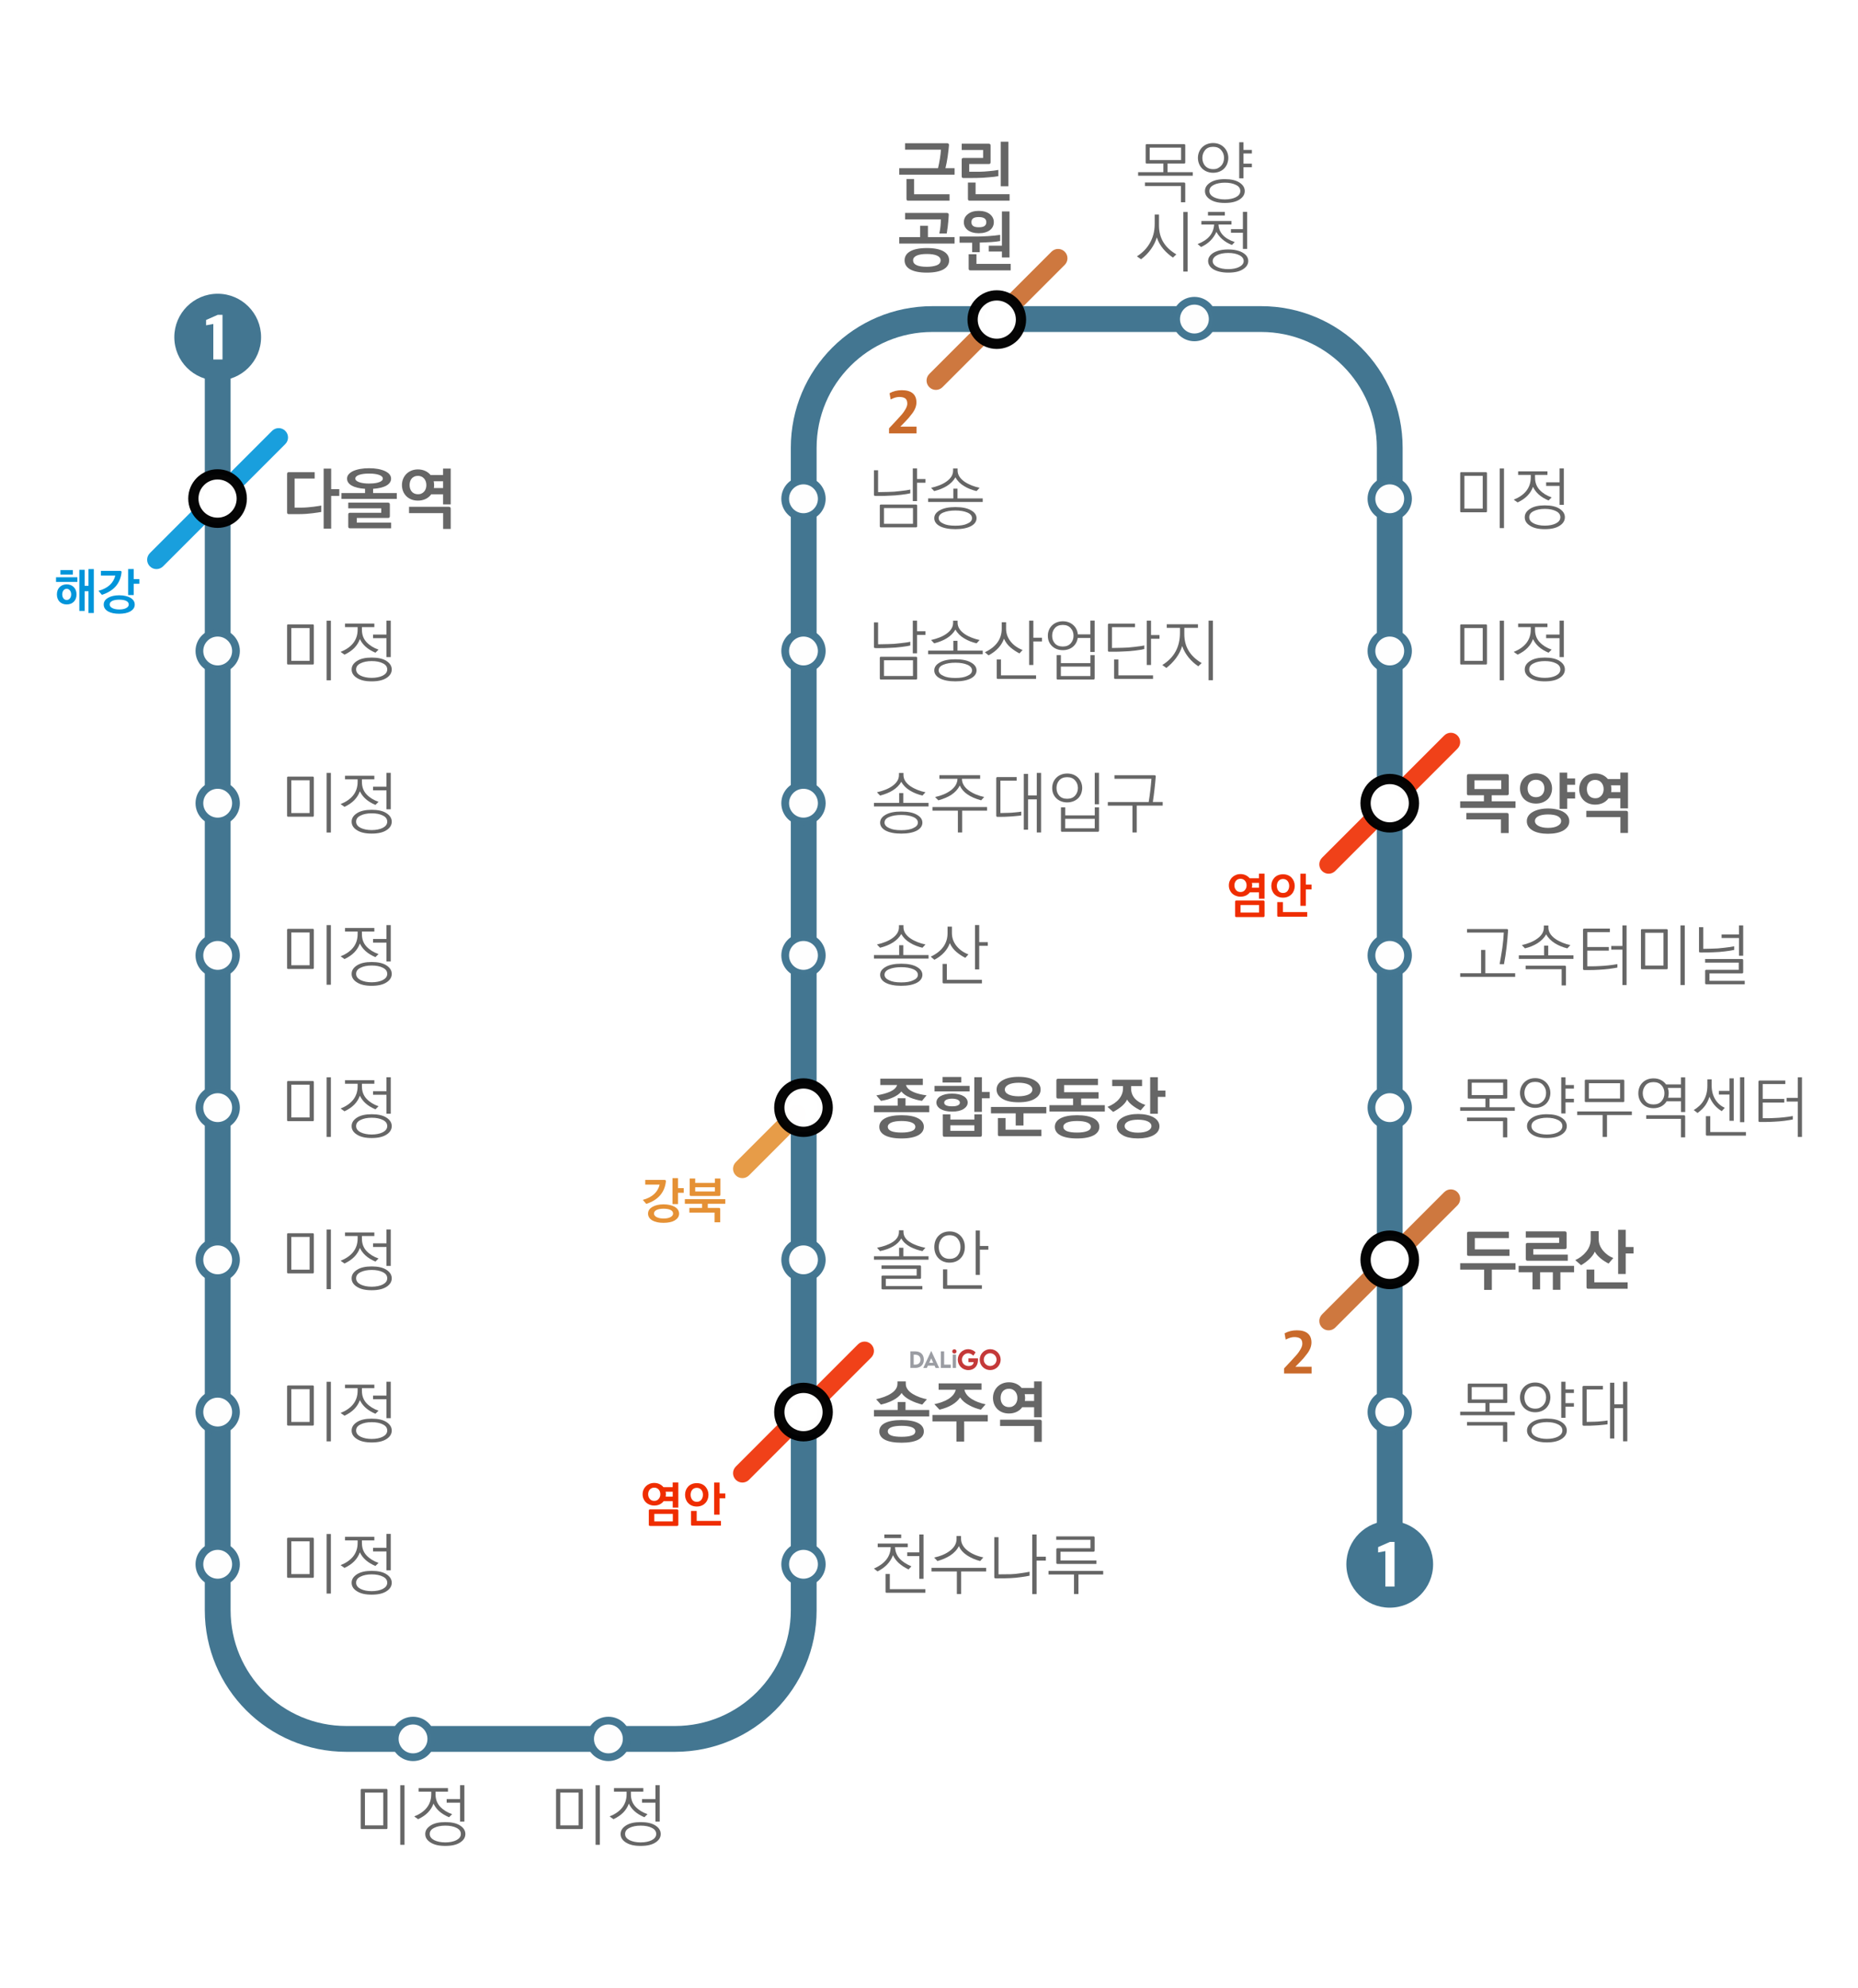 <?xml version="1.0" encoding="UTF-8"?>
<svg id="_레이어_2" data-name="레이어 2" xmlns="http://www.w3.org/2000/svg" viewBox="0 0 720 770.17">
  <defs>
    <style>
      .cls-1 {
        stroke-width: 3px;
      }

      .cls-1, .cls-2, .cls-3 {
        fill: #fff;
      }

      .cls-1, .cls-4 {
        stroke: #437691;
        stroke-miterlimit: 10;
      }

      .cls-1, .cls-3 {
        isolation: isolate;
        opacity: .99;
      }

      .cls-5 {
        fill: #437691;
      }

      .cls-6, .cls-7 {
        fill: #c96a2b;
      }

      .cls-7, .cls-8, .cls-9, .cls-10 {
        opacity: .9;
      }

      .cls-11 {
        fill: #c43939;
      }

      .cls-8, .cls-12 {
        fill: #ef2d00;
      }

      .cls-9, .cls-13 {
        fill: #0095da;
      }

      .cls-4 {
        fill: none;
        stroke-width: 10px;
      }

      .cls-14 {
        fill: #666;
      }

      .cls-3 {
        stroke: rgba(0, 0, 0, .99);
        stroke-linecap: round;
        stroke-linejoin: round;
        stroke-width: 3.97px;
      }

      .cls-15 {
        fill: #9b9da3;
      }

      .cls-10, .cls-16 {
        fill: #e59135;
      }
    </style>
  </defs>
  <g id="_레이어_1-2" data-name="레이어 1">
    <g>
      <rect class="cls-2" width="720" height="770.17"/>
      <g>
        <path class="cls-14" d="M360.11,548.71h-21.45v-2.5h9.2v-3.09h3.04v3.09h9.2v2.5ZM357.38,544.11c-1.56-.39-3.2-.96-4.65-1.72s-2.68-1.66-3.33-2.78c-.73,1.12-1.87,2.05-3.33,2.81-1.38.73-3.04,1.3-4.71,1.69l-1.85-2.08c2.29-.52,4.37-1.25,5.85-2.26,1.48-.96,2.42-2.18,2.42-3.74v-.88h3.22v.88c-.03,1.66,1.14,3.02,2.73,3.98,1.66,1.01,3.67,1.69,5.46,2.03l-1.82,2.08ZM349.37,558.88c-5.8,0-8.63-1.66-8.63-4.39s2.89-4.39,8.63-4.39,8.63,1.69,8.63,4.39-2.89,4.39-8.63,4.39ZM354.7,554.46c0-1.46-2.08-2.13-5.33-2.13s-5.33.68-5.33,2.13c0,1.56,1.98,2.13,5.33,2.13,1.69,0,2.99-.16,3.87-.49.96-.31,1.46-.86,1.46-1.64Z"/>
        <path class="cls-14" d="M382.78,550.61h-9.15v7.83h-2.99v-7.83h-9.31v-2.47h21.45v2.47ZM380.11,546.08c-1.46-.34-3.04-.88-4.5-1.69-1.46-.75-2.73-1.79-3.56-3.04-1.46,2.18-4.11,3.8-7.98,4.73l-2-2.13c2.08-.44,3.98-1.09,5.43-2,1.48-.94,2.52-2.11,2.86-3.59h-6.63v-2.47h16.62v2.47h-6.63c.31,1.46,1.35,2.65,2.83,3.59,1.46.94,3.38,1.64,5.38,2.05l-1.82,2.08Z"/>
        <path class="cls-14" d="M403.69,549.02h-2.96v-3.9h-4.6c-1.12,1.56-2.94,2.44-5.15,2.44-1.87,0-3.35-.62-4.47-1.69-1.07-1.07-1.72-2.57-1.72-4.34s.65-3.2,1.72-4.32c1.12-1.07,2.6-1.74,4.47-1.74,2.08,0,3.8.83,4.91,2.18h4.84v-2.5h2.96v13.86ZM403.69,558.54h-2.94v-6.14h-13.21v-2.44h15.42c.49,0,.73.23.73.73v7.85ZM394.25,541.53c0-2-1.27-3.56-3.25-3.56-2.08,0-3.25,1.48-3.25,3.56s1.2,3.56,3.25,3.56c.55,0,.99-.08,1.33-.26,1.22-.55,1.92-1.74,1.92-3.3ZM400.72,542.7v-2.63h-3.64c.1.49.16.99.16,1.46,0,.42-.03.83-.1,1.17h3.59Z"/>
      </g>
      <g>
        <path class="cls-14" d="M360.11,430.82h-21.45v-2.5h9.2v-2.89h3.04v2.89h9.2v2.5ZM357.3,426.45c-1.56-.23-3.12-.65-4.58-1.25-1.46-.6-2.68-1.38-3.41-2.39-.83,1.01-1.98,1.77-3.43,2.39-1.38.6-2.94,1.04-4.5,1.25l-1.79-2.11c2.08-.34,3.9-.81,5.36-1.46,1.38-.65,2.37-1.48,2.68-2.55h-6.5v-2.47h16.48v2.47h-6.53c.34,1.22,1.46,2.08,2.94,2.73,1.46.62,3.28,1.04,5.04,1.25l-1.77,2.13ZM349.37,441.01c-5.8,0-8.63-1.77-8.63-4.5s2.89-4.5,8.63-4.5,8.63,1.79,8.63,4.5-2.89,4.5-8.63,4.5ZM354.7,436.49c0-1.46-2.08-2.24-5.33-2.24s-5.33.78-5.33,2.24c0,1.56,1.98,2.24,5.33,2.24,1.61,0,2.91-.18,3.87-.55.96-.34,1.46-.91,1.46-1.69Z"/>
        <path class="cls-14" d="M375.74,422.79h-13.6v-2.13h13.6v2.13ZM373.4,429.6c-1.07.68-2.57,1.01-4.47,1.01-3.87,0-6.06-1.56-6.06-3.51s2.11-3.46,6.06-3.46,6.06,1.56,6.06,3.46c0,.96-.52,1.79-1.59,2.5ZM372.51,419.35h-7.25v-2.16h7.25v2.16ZM380.5,439.63c0,.55-.21.73-.73.73h-13.7c-.55,0-.73-.18-.73-.73v-7.96h2.94v2.03h9.31v-2.03h2.91v7.96ZM371.97,427.13c0-.94-1.25-1.53-3.04-1.53s-3.04.6-3.04,1.53c0,1.01,1.17,1.43,3.04,1.43.99,0,1.72-.1,2.18-.34.57-.23.86-.6.86-1.09ZM377.58,438.07v-2.16h-9.31v2.16h9.31ZM380.5,430.72h-2.94v-13.42h2.94v5.69h3.02v2.47h-3.02v5.25Z"/>
        <path class="cls-14" d="M405.46,431.29h-8.84v4.71h-3.02v-4.71h-9.59v-2.47h21.45v2.47ZM400.96,425.65c-1.48.91-3.56,1.35-6.24,1.35s-4.78-.44-6.27-1.35c-1.51-.91-2.26-2.11-2.26-3.59s.75-2.63,2.26-3.54c1.53-.91,3.64-1.38,6.27-1.38s4.71.47,6.24,1.38,2.29,2.08,2.29,3.54-.75,2.68-2.29,3.59ZM403.56,440.13h-16.17c-.55,0-.7-.18-.7-.73v-6.29h2.96v4.52h13.91v2.5ZM400.05,422.08c0-1.66-2.18-2.65-5.33-2.65s-5.33.99-5.33,2.65,2.18,2.6,5.33,2.6c1.56,0,2.89-.26,3.82-.68.96-.44,1.51-1.09,1.51-1.92Z"/>
        <path class="cls-14" d="M428.13,430.59h-21.45v-2.47h9.15v-2.57h-5.77c-.55,0-.7-.18-.7-.73v-6.21c0-.52.18-.73.73-.73h15.39v2.47h-13.13v2.76h13.36v2.44h-6.76v2.57h9.18v2.47ZM417.39,441.01c-5.8,0-8.63-1.77-8.63-4.5s2.89-4.5,8.63-4.5,8.63,1.79,8.63,4.5-2.89,4.5-8.63,4.5ZM422.72,436.49c0-1.46-2.08-2.24-5.33-2.24s-5.33.78-5.33,2.24c0,1.56,1.98,2.24,5.33,2.24,1.61,0,2.91-.18,3.87-.55.96-.34,1.46-.91,1.46-1.69Z"/>
        <path class="cls-14" d="M442.01,430.14c-.96-.42-2.08-1.09-3.04-1.82-.96-.73-1.79-1.56-2.21-2.37-.83,1.87-3.02,3.54-5.41,4.78l-2.18-1.95c3.77-1.48,6.01-4.06,6.01-7.2v-.86h-4.19v-2.44h11.57v2.44h-4.24v.91c0,2.94,1.85,5.17,5.51,6.4l-1.82,2.11ZM435.1,439.76c-1.48-.81-2.34-1.92-2.34-3.48s.91-2.68,2.39-3.48c1.48-.83,3.56-1.27,5.85-1.27s4.45.44,5.93,1.25c1.48.83,2.37,2.03,2.37,3.51,0,1.56-.88,2.7-2.37,3.51-1.48.81-3.56,1.2-5.95,1.2-1.2,0-2.29-.1-3.3-.31-.49-.08-.94-.18-1.38-.36-.39-.13-.81-.31-1.2-.55ZM437.28,438.07c.96.47,2.18.7,3.69.7,3.12,0,5.23-.99,5.23-2.55s-2.11-2.47-5.23-2.47-5.15.91-5.15,2.47c0,.78.49,1.4,1.46,1.85ZM448.67,431.44h-2.96v-14.14h2.96v5.15h2.96v2.47h-2.96v6.53Z"/>
      </g>
      <g>
        <path class="cls-14" d="M124.48,198.33c-.39.08-1.59.26-3.17.47s-3.54.36-5.41.36h-3.95c-.55,0-.7-.18-.7-.73v-14.79c0-.52.18-.73.73-.73h9.96v2.47h-7.77v11.26h2.89c1.25,0,2.99-.16,4.45-.34,1.46-.18,2.68-.39,2.99-.47v2.5ZM128.33,204.78h-2.91v-23.25h2.91v7.96h3.15v2.63h-3.15v12.66Z"/>
        <path class="cls-14" d="M153.76,193.26h-21.45v-2.26h9.15v-1.64c-4.55-.29-6.97-1.77-6.97-3.95,0-1.17.75-2.13,2.26-2.89,1.64-.75,3.72-1.14,6.27-1.14s4.63.39,6.24,1.14c1.53.75,2.29,1.72,2.29,2.89,0,2.18-2.47,3.67-6.97,3.95v1.64h9.18v2.26ZM151.57,204.65h-15.89c-.55,0-.73-.18-.73-.73v-4.55c0-.52.18-.73.73-.73h12.06v-1.72h-12.79v-2.21h15.39c.49,0,.73.23.73.73v4.47c0,.55-.21.73-.73.73h-12.06v1.82h13.29v2.18ZM148.35,185.4c0-1.25-2.18-1.95-5.33-1.95s-5.33.7-5.33,1.95c0,1.14,2.18,1.92,5.33,1.92,2.39,0,4.19-.42,4.94-1.12.26-.23.39-.49.39-.81Z"/>
        <path class="cls-14" d="M174.66,195.39h-2.96v-3.9h-4.6c-1.12,1.56-2.94,2.44-5.15,2.44-1.87,0-3.35-.62-4.47-1.69-1.07-1.07-1.72-2.57-1.72-4.34s.65-3.2,1.72-4.32c1.12-1.07,2.6-1.74,4.47-1.74,2.08,0,3.8.83,4.91,2.18h4.84v-2.5h2.96v13.86ZM174.66,204.91h-2.94v-6.14h-13.21v-2.44h15.42c.49,0,.73.23.73.73v7.85ZM165.22,187.9c0-2-1.27-3.56-3.25-3.56-2.08,0-3.25,1.48-3.25,3.56s1.2,3.56,3.25,3.56c.55,0,.99-.08,1.33-.26,1.22-.55,1.92-1.74,1.92-3.3ZM171.7,189.07v-2.63h-3.64c.1.49.16.99.16,1.46,0,.42-.03.83-.1,1.17h3.59Z"/>
      </g>
      <g>
        <path class="cls-14" d="M587.29,491.83h-9.18v7.85h-2.99v-7.85h-9.28v-2.47h21.45v2.47ZM584.95,486.5h-15.76c-.55,0-.7-.18-.7-.73v-7.9c0-.52.18-.73.73-.73h15.5v2.47h-13.21v4.39h13.44v2.5Z"/>
        <path class="cls-14" d="M604.66,499.65h-2.91v-6.79h-4.94v6.63h-2.94v-6.63h-5.38v-2.5h21.48v2.5h-5.3v6.79ZM607.55,488.39h-15.55c-.55,0-.73-.18-.73-.73v-5.46c0-.52.18-.73.73-.73h12.19v-2.05h-12.92v-2.42h15.08c.49,0,.73.23.73.73v5.41c0,.55-.21.73-.73.73h-12.17v2.13h13.36v2.39Z"/>
        <path class="cls-14" d="M623.36,489.49c-2.24-1.12-4.45-2.89-5.36-4.63-.39,1.01-1.17,1.98-2.11,2.89-.96.91-2.13,1.74-3.2,2.37l-2.26-1.98c1.66-.75,3.14-1.87,4.21-3.22,1.12-1.35,1.77-2.96,1.79-4.84v-3.17h3.09v3.12c-.03,1.59.6,3.12,1.64,4.39,1.04,1.27,2.47,2.34,4.03,2.89l-1.85,2.18ZM630.74,499.24h-15.24c-.55,0-.7-.18-.7-.73v-6.71h3.02v4.94h12.92v2.5ZM629.99,493.52h-2.94v-17.11h2.94v6.66h3.02v2.5h-3.02v7.96Z"/>
      </g>
      <g>
        <path class="cls-14" d="M587.29,312.96h-21.45v-2.55h9.2v-2.34h-5.9c-.55,0-.7-.16-.7-.7v-6.76c0-.52.18-.73.73-.73h14.77c.49,0,.73.23.73.73v6.73c0,.55-.21.73-.73.73h-5.88v2.34h9.23v2.55ZM584.62,322.71h-2.99v-5.28h-13.39v-2.52h15.65c.49,0,.73.23.73.73v7.07ZM581.76,305.67v-3.38h-10.4v3.38h10.4Z"/>
        <path class="cls-14" d="M599.72,309.63c-1.12,1.04-2.63,1.66-4.5,1.66s-3.41-.62-4.52-1.66c-1.07-1.04-1.69-2.52-1.69-4.21s.62-3.12,1.69-4.16c1.12-1.04,2.65-1.69,4.52-1.69s3.38.65,4.5,1.69c1.07,1.04,1.72,2.5,1.72,4.16,0,.86-.16,1.64-.47,2.37-.29.7-.7,1.33-1.25,1.85ZM605.78,321.74c-1.48.83-3.54,1.25-5.93,1.25s-4.42-.42-5.88-1.25-2.31-2.05-2.31-3.64.88-2.76,2.37-3.61c1.48-.83,3.54-1.3,5.85-1.3s4.42.47,5.9,1.3c1.46.83,2.34,2.05,2.34,3.61,0,.81-.21,1.51-.62,2.11-.44.6-1.01,1.12-1.72,1.53ZM598.47,305.44c0-1.98-1.17-3.38-3.25-3.38s-3.25,1.4-3.25,3.38,1.17,3.38,3.25,3.38,3.25-1.48,3.25-3.38ZM604.95,318.05c0-1.66-1.92-2.55-5.07-2.55s-5.07.96-5.07,2.55,2.08,2.65,5.07,2.65c1.53,0,2.76-.23,3.67-.73.94-.49,1.4-1.12,1.4-1.92ZM607.31,313.32h-2.94v-14.01h2.94v2.24h3.07v2.47h-3.07v2.81h3.07v2.5h-3.07v4Z"/>
        <path class="cls-14" d="M630.87,313.16h-2.96v-3.9h-4.6c-1.12,1.56-2.94,2.44-5.15,2.44-1.87,0-3.35-.62-4.47-1.69-1.07-1.07-1.72-2.57-1.72-4.34s.65-3.2,1.72-4.32c1.12-1.07,2.6-1.74,4.47-1.74,2.08,0,3.8.83,4.91,2.18h4.84v-2.5h2.96v13.86ZM630.87,322.68h-2.94v-6.14h-13.21v-2.44h15.42c.49,0,.73.23.73.73v7.85ZM621.43,305.67c0-2-1.27-3.56-3.25-3.56-2.08,0-3.25,1.48-3.25,3.56s1.2,3.56,3.25,3.56c.55,0,.99-.08,1.33-.26,1.22-.55,1.92-1.74,1.92-3.3ZM627.91,306.85v-2.63h-3.64c.1.49.16.99.16,1.46,0,.42-.03.83-.1,1.17h3.59Z"/>
      </g>
      <g>
        <path class="cls-14" d="M462.21,68.08h-21.17v-1.38h9.78v-3.35h-6.37c-.42,0-.49-.08-.49-.49v-6.53c0-.39.08-.49.49-.49h14.38c.34,0,.47.1.47.49v6.53c0,.42-.13.49-.47.49h-6.4v3.35h9.78v1.38ZM459.3,78.35h-1.66v-6.27h-13.96v-1.38h15.13c.34,0,.49.16.49.49v7.15ZM457.69,62v-4.81h-12.17v4.81h12.17Z"/>
        <path class="cls-14" d="M474.35,65.32c-1.04,1.01-2.5,1.61-4.26,1.61s-3.25-.65-4.29-1.69c-1.01-1.04-1.59-2.5-1.59-4.06s.57-3.04,1.61-4.08c1.01-1.04,2.5-1.69,4.29-1.69s3.2.65,4.24,1.69c1.04,1.04,1.64,2.5,1.64,4.08,0,.75-.16,1.51-.44,2.31-.29.7-.7,1.33-1.2,1.82ZM473.21,64.23c.75-.81,1.12-1.82,1.12-3.07,0-1.17-.36-2.16-1.12-3.02-.73-.86-1.77-1.27-3.12-1.27s-2.39.42-3.09,1.27c-.7.86-1.07,1.87-1.07,3.02s.34,2.26,1.07,3.07c.7.81,1.74,1.3,3.09,1.3.75,0,1.35-.1,1.79-.34.49-.23.94-.57,1.33-.96ZM480.33,77.29c-1.35.88-3.25,1.33-5.69,1.33s-4.29-.44-5.67-1.33c-1.35-.86-2.03-1.95-2.03-3.28s.68-2.39,2.03-3.28c1.38-.88,3.25-1.33,5.67-1.33s4.34.44,5.69,1.33c1.35.88,2.03,1.98,2.03,3.28s-.68,2.42-2.03,3.28ZM470.4,71.62c-1.17.55-1.74,1.33-1.74,2.39s.68,1.85,1.74,2.39c1.07.55,2.57.86,4.24.86s3.2-.31,4.26-.86c1.07-.55,1.74-1.35,1.74-2.39s-.57-1.85-1.72-2.39c-1.14-.57-2.57-.86-4.29-.86-.83,0-1.61.08-2.34.23-.73.13-1.35.34-1.9.62ZM481.87,69.09h-1.66v-13.99h1.66v2.99h3.25v1.38h-3.25v3.93h3.25v1.38h-3.25v4.32Z"/>
        <path class="cls-14" d="M454.54,99.79c-2.7-1.87-5.1-4.32-6.27-7.83-.39,1.48-1.2,3.09-2.26,4.58-1.07,1.48-2.39,2.86-3.85,3.9l-1.59-1.14c1.98-1.25,3.69-2.89,4.91-4.97,1.22-2.08,1.98-4.52,1.98-7.57v-3.67h1.66v4.19c0,5.2,2.44,8.76,6.73,11.26l-1.33,1.25ZM460.21,105.2h-1.66v-23.09h1.66v23.09Z"/>
        <path class="cls-14" d="M477.4,94.9c-2.94-1.14-4.89-2.99-6.03-5.07-1.17,2.6-3.12,4.6-5.95,5.85l-1.33-1.14c4.06-1.53,6.19-4.06,6.4-7.57h-4.94v-1.35h11.65v1.35h-5.02c.13,3.04,2.11,5.41,6.29,6.79l-1.07,1.14ZM474.64,83.48h-6.53v-1.38h6.53v1.38ZM470.17,104.31c-1.33-.83-2-1.95-2-3.2s.68-2.31,2-3.15c1.35-.81,3.28-1.33,5.77-1.33s4.45.52,5.77,1.33c1.33.83,2,1.87,2,3.15s-.68,2.31-2,3.17c-1.33.88-3.25,1.33-5.77,1.33-1.22,0-2.31-.13-3.33-.36-.96-.23-1.77-.55-2.44-.94ZM481.95,101.14c0-.96-.57-1.72-1.69-2.29-1.12-.57-2.57-.86-4.32-.86s-3.25.31-4.29.86c-1.07.55-1.72,1.35-1.72,2.29s.65,1.72,1.72,2.26c1.07.55,2.52.86,4.29.86s3.25-.31,4.29-.86c1.07-.55,1.72-1.33,1.72-2.26ZM483.3,96.43h-1.66v-6.27h-4.63v-1.4h4.63v-6.68h1.66v14.35Z"/>
      </g>
      <g>
        <path class="cls-14" d="M121.62,256.93c0,.42-.13.49-.47.49h-9.41c-.42,0-.49-.08-.49-.49v-14.56c0-.39.08-.49.49-.49h9.41c.34,0,.47.1.47.49v14.56ZM119.98,255.99v-12.69h-7.1v12.69h7.1ZM128.22,263.53h-1.66v-23.09h1.66v23.09Z"/>
        <path class="cls-14" d="M145.49,252.85c-3.15-1.35-4.97-3.07-6.03-5.28-.96,2.6-2.81,4.55-5.96,6.03l-1.51-1.07c4.08-1.64,6.6-4.39,6.6-8.63v-.96h-4.89v-1.38h11.36v1.38h-4.81v1.01c0,1.95.6,3.54,1.79,4.81,1.2,1.27,2.76,2.24,4.65,2.89l-1.22,1.2ZM149.78,262.62c-1.33.88-3.25,1.33-5.75,1.33s-4.34-.44-5.72-1.33c-1.38-.86-2.05-1.95-2.05-3.28s.68-2.39,2.05-3.28,3.28-1.33,5.72-1.33,4.42.44,5.75,1.33c1.35.88,2.03,1.98,2.03,3.28s-.68,2.42-2.03,3.28ZM148.35,256.95c-1.12-.57-2.57-.86-4.32-.86s-3.22.31-4.29.86c-1.17.55-1.74,1.33-1.74,2.39s.68,1.85,1.74,2.39c1.12.55,2.6.86,4.29.86s3.22-.31,4.29-.86c1.07-.55,1.74-1.35,1.74-2.39s-.57-1.85-1.72-2.39ZM151.42,254.54h-1.66v-7.33h-5.2v-1.4h5.2v-5.38h1.66v14.12Z"/>
      </g>
      <g>
        <path class="cls-14" d="M121.62,315.89c0,.42-.13.49-.47.49h-9.41c-.42,0-.49-.08-.49-.49v-14.56c0-.39.08-.49.49-.49h9.41c.34,0,.47.1.47.49v14.56ZM119.98,314.96v-12.69h-7.1v12.69h7.1ZM128.22,322.5h-1.66v-23.09h1.66v23.09Z"/>
        <path class="cls-14" d="M145.49,311.81c-3.15-1.35-4.97-3.07-6.03-5.28-.96,2.6-2.81,4.55-5.96,6.03l-1.51-1.07c4.08-1.64,6.6-4.39,6.6-8.63v-.96h-4.89v-1.38h11.36v1.38h-4.81v1.01c0,1.95.6,3.54,1.79,4.81,1.2,1.27,2.76,2.24,4.65,2.89l-1.22,1.2ZM149.78,321.59c-1.33.88-3.25,1.33-5.75,1.33s-4.34-.44-5.72-1.33c-1.38-.86-2.05-1.95-2.05-3.28s.68-2.39,2.05-3.28,3.28-1.33,5.72-1.33,4.42.44,5.75,1.33c1.35.88,2.03,1.98,2.03,3.28s-.68,2.42-2.03,3.28ZM148.35,315.92c-1.12-.57-2.57-.86-4.32-.86s-3.22.31-4.29.86c-1.17.55-1.74,1.33-1.74,2.39s.68,1.85,1.74,2.39c1.12.55,2.6.86,4.29.86s3.22-.31,4.29-.86c1.07-.55,1.74-1.35,1.74-2.39s-.57-1.85-1.72-2.39ZM151.42,313.5h-1.66v-7.33h-5.2v-1.4h5.2v-5.38h1.66v14.12Z"/>
      </g>
      <g>
        <path class="cls-14" d="M121.62,374.86c0,.42-.13.49-.47.49h-9.41c-.42,0-.49-.08-.49-.49v-14.56c0-.39.08-.49.49-.49h9.41c.34,0,.47.1.47.49v14.56ZM119.98,373.92v-12.69h-7.1v12.69h7.1ZM128.22,381.46h-1.66v-23.09h1.66v23.09Z"/>
        <path class="cls-14" d="M145.49,370.78c-3.15-1.35-4.97-3.07-6.03-5.28-.96,2.6-2.81,4.55-5.96,6.03l-1.51-1.07c4.08-1.64,6.6-4.39,6.6-8.63v-.96h-4.89v-1.38h11.36v1.38h-4.81v1.01c0,1.95.6,3.54,1.79,4.81,1.2,1.27,2.76,2.24,4.65,2.89l-1.22,1.2ZM149.78,380.55c-1.33.88-3.25,1.33-5.75,1.33s-4.34-.44-5.72-1.33c-1.38-.86-2.05-1.95-2.05-3.28s.68-2.39,2.05-3.28,3.28-1.33,5.72-1.33,4.42.44,5.75,1.33c1.35.88,2.03,1.98,2.03,3.28s-.68,2.42-2.03,3.28ZM148.35,374.88c-1.12-.57-2.57-.86-4.32-.86s-3.22.31-4.29.86c-1.17.55-1.74,1.33-1.74,2.39s.68,1.85,1.74,2.39c1.12.55,2.6.86,4.29.86s3.22-.31,4.29-.86c1.07-.55,1.74-1.35,1.74-2.39s-.57-1.85-1.72-2.39ZM151.42,372.47h-1.66v-7.33h-5.2v-1.4h5.2v-5.38h1.66v14.12Z"/>
      </g>
      <g>
        <path class="cls-14" d="M121.62,433.82c0,.42-.13.49-.47.49h-9.41c-.42,0-.49-.08-.49-.49v-14.56c0-.39.08-.49.49-.49h9.41c.34,0,.47.1.47.49v14.56ZM119.98,432.89v-12.69h-7.1v12.69h7.1ZM128.22,440.43h-1.66v-23.09h1.66v23.09Z"/>
        <path class="cls-14" d="M145.49,429.74c-3.15-1.35-4.97-3.07-6.03-5.28-.96,2.6-2.81,4.55-5.96,6.03l-1.51-1.07c4.08-1.64,6.6-4.39,6.6-8.63v-.96h-4.89v-1.38h11.36v1.38h-4.81v1.01c0,1.95.6,3.54,1.79,4.81,1.2,1.27,2.76,2.24,4.65,2.89l-1.22,1.2ZM149.78,439.52c-1.33.88-3.25,1.33-5.75,1.33s-4.34-.44-5.72-1.33c-1.38-.86-2.05-1.95-2.05-3.28s.68-2.39,2.05-3.28,3.28-1.33,5.72-1.33,4.42.44,5.75,1.33c1.35.88,2.03,1.98,2.03,3.28s-.68,2.42-2.03,3.28ZM148.35,433.85c-1.12-.57-2.57-.86-4.32-.86s-3.22.31-4.29.86c-1.17.55-1.74,1.33-1.74,2.39s.68,1.85,1.74,2.39c1.12.55,2.6.86,4.29.86s3.22-.31,4.29-.86c1.07-.55,1.74-1.35,1.74-2.39s-.57-1.85-1.72-2.39ZM151.42,431.43h-1.66v-7.33h-5.2v-1.4h5.2v-5.38h1.66v14.12Z"/>
      </g>
      <g>
        <path class="cls-14" d="M121.62,492.79c0,.42-.13.49-.47.49h-9.41c-.42,0-.49-.08-.49-.49v-14.56c0-.39.08-.49.49-.49h9.41c.34,0,.47.1.47.49v14.56ZM119.98,491.85v-12.69h-7.1v12.69h7.1ZM128.22,499.39h-1.66v-23.09h1.66v23.09Z"/>
        <path class="cls-14" d="M145.49,488.71c-3.15-1.35-4.97-3.07-6.03-5.28-.96,2.6-2.81,4.55-5.96,6.03l-1.51-1.07c4.08-1.64,6.6-4.39,6.6-8.63v-.96h-4.89v-1.38h11.36v1.38h-4.81v1.01c0,1.95.6,3.54,1.79,4.81,1.2,1.27,2.76,2.24,4.65,2.89l-1.22,1.2ZM149.78,498.48c-1.33.88-3.25,1.33-5.75,1.33s-4.34-.44-5.72-1.33c-1.38-.86-2.05-1.95-2.05-3.28s.68-2.39,2.05-3.28,3.28-1.33,5.72-1.33,4.42.44,5.75,1.33c1.35.88,2.03,1.98,2.03,3.28s-.68,2.42-2.03,3.28ZM148.35,492.81c-1.12-.57-2.57-.86-4.32-.86s-3.22.31-4.29.86c-1.17.55-1.74,1.33-1.74,2.39s.68,1.85,1.74,2.39c1.12.55,2.6.86,4.29.86s3.22-.31,4.29-.86c1.07-.55,1.74-1.35,1.74-2.39s-.57-1.85-1.72-2.39ZM151.42,490.39h-1.66v-7.33h-5.2v-1.4h5.2v-5.38h1.66v14.12Z"/>
      </g>
      <g>
        <path class="cls-14" d="M121.62,551.75c0,.42-.13.49-.47.49h-9.41c-.42,0-.49-.08-.49-.49v-14.56c0-.39.08-.49.49-.49h9.41c.34,0,.47.1.47.49v14.56ZM119.98,550.82v-12.69h-7.1v12.69h7.1ZM128.22,558.36h-1.66v-23.09h1.66v23.09Z"/>
        <path class="cls-14" d="M145.49,547.67c-3.15-1.35-4.97-3.07-6.03-5.28-.96,2.6-2.81,4.55-5.96,6.03l-1.51-1.07c4.08-1.64,6.6-4.39,6.6-8.63v-.96h-4.89v-1.38h11.36v1.38h-4.81v1.01c0,1.95.6,3.54,1.79,4.81,1.2,1.27,2.76,2.24,4.65,2.89l-1.22,1.2ZM149.78,557.45c-1.33.88-3.25,1.33-5.75,1.33s-4.34-.44-5.72-1.33c-1.38-.86-2.05-1.95-2.05-3.28s.68-2.39,2.05-3.28,3.28-1.33,5.72-1.33,4.42.44,5.75,1.33c1.35.88,2.03,1.98,2.03,3.28s-.68,2.42-2.03,3.28ZM148.35,551.78c-1.12-.57-2.57-.86-4.32-.86s-3.22.31-4.29.86c-1.17.55-1.74,1.33-1.74,2.39s.68,1.85,1.74,2.39c1.12.55,2.6.86,4.29.86s3.22-.31,4.29-.86c1.07-.55,1.74-1.35,1.74-2.39s-.57-1.85-1.72-2.39ZM151.42,549.36h-1.66v-7.33h-5.2v-1.4h5.2v-5.38h1.66v14.12Z"/>
      </g>
      <g>
        <path class="cls-14" d="M121.62,610.72c0,.42-.13.49-.47.49h-9.41c-.42,0-.49-.08-.49-.49v-14.56c0-.39.08-.49.49-.49h9.41c.34,0,.47.1.47.49v14.56ZM119.98,609.78v-12.69h-7.1v12.69h7.1ZM128.22,617.32h-1.66v-23.09h1.66v23.09Z"/>
        <path class="cls-14" d="M145.49,606.63c-3.15-1.35-4.97-3.07-6.03-5.28-.96,2.6-2.81,4.55-5.96,6.03l-1.51-1.07c4.08-1.64,6.6-4.39,6.6-8.63v-.96h-4.89v-1.38h11.36v1.38h-4.81v1.01c0,1.95.6,3.54,1.79,4.81,1.2,1.27,2.76,2.24,4.65,2.89l-1.22,1.2ZM149.78,616.41c-1.33.88-3.25,1.33-5.75,1.33s-4.34-.44-5.72-1.33c-1.38-.86-2.05-1.95-2.05-3.28s.68-2.39,2.05-3.28,3.28-1.33,5.72-1.33,4.42.44,5.75,1.33c1.35.88,2.03,1.98,2.03,3.28s-.68,2.42-2.03,3.28ZM148.35,610.74c-1.12-.57-2.57-.86-4.32-.86s-3.22.31-4.29.86c-1.17.55-1.74,1.33-1.74,2.39s.68,1.85,1.74,2.39c1.12.55,2.6.86,4.29.86s3.22-.31,4.29-.86c1.07-.55,1.74-1.35,1.74-2.39s-.57-1.85-1.72-2.39ZM151.42,608.32h-1.66v-7.33h-5.2v-1.4h5.2v-5.38h1.66v14.12Z"/>
      </g>
      <g>
        <path class="cls-14" d="M150.15,708.05c0,.42-.13.49-.47.49h-9.41c-.42,0-.49-.08-.49-.49v-14.56c0-.39.08-.49.49-.49h9.41c.34,0,.47.1.47.49v14.56ZM148.52,707.11v-12.69h-7.1v12.69h7.1ZM156.76,714.65h-1.66v-23.09h1.66v23.09Z"/>
        <path class="cls-14" d="M174.02,703.97c-3.15-1.35-4.97-3.07-6.03-5.28-.96,2.6-2.81,4.55-5.96,6.03l-1.51-1.07c4.08-1.64,6.6-4.39,6.6-8.63v-.96h-4.89v-1.38h11.36v1.38h-4.81v1.01c0,1.95.6,3.54,1.79,4.81,1.2,1.27,2.76,2.24,4.65,2.89l-1.22,1.2ZM178.31,713.74c-1.33.88-3.25,1.33-5.75,1.33s-4.34-.44-5.72-1.33c-1.38-.86-2.05-1.95-2.05-3.28s.68-2.39,2.05-3.28,3.28-1.33,5.72-1.33,4.42.44,5.75,1.33c1.35.88,2.03,1.98,2.03,3.28s-.68,2.42-2.03,3.28ZM176.88,708.07c-1.12-.57-2.57-.86-4.32-.86s-3.22.31-4.29.86c-1.17.55-1.74,1.33-1.74,2.39s.68,1.85,1.74,2.39c1.12.55,2.6.86,4.29.86s3.22-.31,4.29-.86c1.07-.55,1.74-1.35,1.74-2.39s-.57-1.85-1.72-2.39ZM179.95,705.66h-1.66v-7.33h-5.2v-1.4h5.2v-5.38h1.66v14.12Z"/>
      </g>
      <g>
        <path class="cls-14" d="M225.85,708.05c0,.42-.13.49-.47.49h-9.41c-.42,0-.49-.08-.49-.49v-14.56c0-.39.08-.49.49-.49h9.41c.34,0,.47.1.47.49v14.56ZM224.21,707.11v-12.69h-7.1v12.69h7.1ZM232.46,714.65h-1.66v-23.09h1.66v23.09Z"/>
        <path class="cls-14" d="M249.72,703.97c-3.15-1.35-4.97-3.07-6.03-5.28-.96,2.6-2.81,4.55-5.96,6.03l-1.51-1.07c4.08-1.64,6.6-4.39,6.6-8.63v-.96h-4.89v-1.38h11.36v1.38h-4.81v1.01c0,1.95.6,3.54,1.79,4.81,1.2,1.27,2.76,2.24,4.65,2.89l-1.22,1.2ZM254.01,713.74c-1.33.88-3.25,1.33-5.75,1.33s-4.34-.44-5.72-1.33c-1.38-.86-2.05-1.95-2.05-3.28s.68-2.39,2.05-3.28,3.28-1.33,5.72-1.33,4.42.44,5.75,1.33c1.35.88,2.03,1.98,2.03,3.28s-.68,2.42-2.03,3.28ZM252.58,708.07c-1.12-.57-2.57-.86-4.32-.86s-3.22.31-4.29.86c-1.17.55-1.74,1.33-1.74,2.39s.68,1.85,1.74,2.39c1.12.55,2.6.86,4.29.86s3.22-.31,4.29-.86c1.07-.55,1.74-1.35,1.74-2.39s-.57-1.85-1.72-2.39ZM255.65,705.66h-1.66v-7.33h-5.2v-1.4h5.2v-5.38h1.66v14.12Z"/>
      </g>
      <g>
        <path class="cls-14" d="M576.22,256.93c0,.42-.13.49-.47.49h-9.41c-.42,0-.49-.08-.49-.49v-14.56c0-.39.08-.49.49-.49h9.41c.34,0,.47.1.47.49v14.56ZM574.58,255.99v-12.69h-7.1v12.69h7.1ZM582.82,263.53h-1.66v-23.09h1.66v23.09Z"/>
        <path class="cls-14" d="M600.09,252.85c-3.15-1.35-4.97-3.07-6.03-5.28-.96,2.6-2.81,4.55-5.96,6.03l-1.51-1.07c4.08-1.64,6.6-4.39,6.6-8.63v-.96h-4.89v-1.38h11.36v1.38h-4.81v1.01c0,1.95.6,3.54,1.79,4.81,1.2,1.27,2.76,2.24,4.65,2.89l-1.22,1.2ZM604.38,262.62c-1.33.88-3.25,1.33-5.75,1.33s-4.34-.44-5.72-1.33c-1.38-.86-2.05-1.95-2.05-3.28s.68-2.39,2.05-3.28,3.28-1.33,5.72-1.33,4.42.44,5.75,1.33c1.35.88,2.03,1.98,2.03,3.28s-.68,2.42-2.03,3.28ZM602.95,256.95c-1.12-.57-2.57-.86-4.32-.86s-3.22.31-4.29.86c-1.17.55-1.74,1.33-1.74,2.39s.68,1.85,1.74,2.39c1.12.55,2.6.86,4.29.86s3.22-.31,4.29-.86c1.07-.55,1.74-1.35,1.74-2.39s-.57-1.85-1.72-2.39ZM606.01,254.54h-1.66v-7.33h-5.2v-1.4h5.2v-5.38h1.66v14.12Z"/>
      </g>
      <g>
        <path class="cls-14" d="M576.22,197.96c0,.42-.13.49-.47.49h-9.41c-.42,0-.49-.08-.49-.49v-14.56c0-.39.08-.49.49-.49h9.41c.34,0,.47.1.47.49v14.56ZM574.58,197.03v-12.69h-7.1v12.69h7.1ZM582.82,204.57h-1.66v-23.09h1.66v23.09Z"/>
        <path class="cls-14" d="M600.09,193.88c-3.15-1.35-4.97-3.07-6.03-5.28-.96,2.6-2.81,4.55-5.96,6.03l-1.51-1.07c4.08-1.64,6.6-4.39,6.6-8.63v-.96h-4.89v-1.38h11.36v1.38h-4.81v1.01c0,1.95.6,3.54,1.79,4.81,1.2,1.27,2.76,2.24,4.65,2.89l-1.22,1.2ZM604.38,203.66c-1.33.88-3.25,1.33-5.75,1.33s-4.34-.44-5.72-1.33c-1.38-.86-2.05-1.95-2.05-3.28s.68-2.39,2.05-3.28,3.28-1.33,5.72-1.33,4.42.44,5.75,1.33c1.35.88,2.03,1.98,2.03,3.28s-.68,2.42-2.03,3.28ZM602.95,197.99c-1.12-.57-2.57-.86-4.32-.86s-3.22.31-4.29.86c-1.17.55-1.74,1.33-1.74,2.39s.68,1.85,1.74,2.39c1.12.55,2.6.86,4.29.86s3.22-.31,4.29-.86c1.07-.55,1.74-1.35,1.74-2.39s-.57-1.85-1.72-2.39ZM606.01,195.57h-1.66v-7.33h-5.2v-1.4h5.2v-5.38h1.66v14.12Z"/>
      </g>
      <g>
        <path class="cls-14" d="M359.83,487.99h-21.17v-1.35h9.75v-3.28h1.66v3.28h9.75v1.35ZM357.46,484.66c-1.59-.34-3.25-.88-4.71-1.64-1.46-.81-2.73-1.82-3.48-3.28-1.35,2.42-4.16,4.06-8.24,4.91l-1.17-1.3c2.39-.44,4.47-1.17,6.03-2.18,1.56-1.01,2.47-2.31,2.47-3.98v-.6h1.74v.6c0,1.77,1.01,3.07,2.68,4.08,1.59,1.01,3.72,1.69,5.82,2.11l-1.14,1.27ZM357.43,499.48h-15.34c-.39,0-.49-.1-.49-.49v-4.39c0-.34.1-.49.49-.49h13.13v-2.57h-13.62v-1.33h14.82c.34,0,.49.16.49.49v4.21c0,.39-.16.49-.49.49h-13.16v2.78h14.17v1.3Z"/>
        <path class="cls-14" d="M367.99,489.13c-1.79,0-3.28-.65-4.32-1.72-1.04-1.07-1.61-2.55-1.61-4.32s.57-3.28,1.61-4.34c1.04-1.07,2.52-1.72,4.32-1.72s3.22.65,4.26,1.72c1.04,1.07,1.64,2.57,1.64,4.34s-.6,3.28-1.64,4.34c-1.01,1.07-2.5,1.69-4.26,1.69ZM371.11,486.35c.73-.88,1.09-1.98,1.09-3.25s-.36-2.37-1.09-3.25c-.73-.91-1.77-1.35-3.12-1.35s-2.39.44-3.12,1.35c-.73.88-1.09,1.98-1.09,3.25s.36,2.37,1.09,3.25c.73.86,1.77,1.3,3.12,1.3s2.39-.44,3.12-1.3ZM380.5,499.27h-14.59c-.39,0-.49-.1-.49-.49v-7.05h1.64v6.14h13.44v1.4ZM379.72,493.87h-1.64v-17.19h1.64v5.98h3.28v1.43h-3.28v9.78Z"/>
      </g>
      <g>
        <path class="cls-14" d="M359.83,312.4h-21.17v-1.38h9.78v-3.8h1.61v3.8h9.78v1.38ZM357.46,308.18c-1.66-.39-3.35-1.01-4.81-1.92-1.46-.86-2.65-2.03-3.38-3.41-1.56,2.7-4.47,4.39-8.24,5.33l-1.2-1.27c2.29-.52,4.42-1.3,5.98-2.44,1.56-1.12,2.55-2.47,2.55-4.24v-.81h1.74v.81c0,1.77,1.09,3.22,2.76,4.37,1.66,1.12,3.77,1.9,5.77,2.31l-1.17,1.27ZM343.19,315.62c1.43-.83,3.43-1.25,6.06-1.25s4.63.42,6.06,1.25c1.43.81,2.13,1.82,2.13,3.07,0,2.5-2.96,4.24-8.19,4.24s-8.19-1.74-8.19-4.24c0-1.25.7-2.26,2.13-3.07ZM353.87,320.79c1.22-.52,1.82-1.22,1.82-2.13s-.6-1.66-1.82-2.18c-1.22-.52-2.78-.78-4.63-.78s-3.43.26-4.65.78c-1.22.49-1.82,1.22-1.82,2.18,0,.91.68,1.64,1.82,2.13,1.07.55,2.63.81,4.65.81s3.54-.26,4.63-.81Z"/>
        <path class="cls-14" d="M382.5,314.03h-9.65v8.45h-1.66v-8.45h-9.85v-1.4h21.17v1.4ZM380.21,310.03c-4.34-1.17-7.1-3.07-8.27-5.72-1.56,2.94-4.24,4.58-8.32,5.72l-1.27-1.27c2.39-.52,4.52-1.38,6.11-2.6,1.56-1.17,2.57-2.7,2.57-4.47h-6.99v-1.4h15.78v1.4h-7.05c0,1.87,1.01,3.33,2.68,4.55,1.59,1.17,3.77,2.05,5.95,2.5l-1.2,1.3Z"/>
        <path class="cls-14" d="M395.76,315.88c-.44.08-1.27.18-2.24.26-.94.1-2.03.18-2.89.21-1.14.08-2.11.08-2.83.08-.73.03-1.22,0-1.25,0-.39,0-.49-.16-.49-.49v-14.43c0-.31.1-.49.49-.49h7.41v1.38h-6.29v12.56l3.2-.08c.62,0,1.61-.08,2.55-.18.94-.08,1.82-.18,2.34-.29v1.48ZM403.43,322.49h-1.66v-12.84h-3.38v11.75h-1.66v-21.61h1.66v8.35h3.38v-8.74h1.66v23.09Z"/>
        <path class="cls-14" d="M417.73,309.28c-1.01.96-2.5,1.56-4.19,1.56s-3.2-.6-4.24-1.64-1.56-2.34-1.56-3.93.57-2.96,1.59-3.98c1.01-1.01,2.47-1.64,4.24-1.64s3.17.6,4.19,1.61c1.01,1.01,1.61,2.42,1.61,4,0,.73-.16,1.48-.44,2.26-.13.31-.29.62-.52.94-.16.29-.39.55-.68.81ZM416.61,308.21c.73-.83,1.09-1.82,1.09-2.96s-.36-2.13-1.09-2.94c-.73-.83-1.74-1.25-3.07-1.25s-2.39.42-3.09,1.25c-.7.81-1.04,1.77-1.04,2.94s.34,2.16,1.04,2.96c.7.81,1.74,1.22,3.09,1.22s2.34-.42,3.07-1.22ZM425.87,321.73c0,.39-.16.49-.49.49h-13.75c-.39,0-.49-.1-.49-.49v-8.97h1.66v3.09h11.44v-3.09h1.64v8.97ZM424.23,320.87v-3.67h-11.44v3.67h11.44ZM425.87,311.56h-1.64v-12.19h1.64v12.19Z"/>
        <path class="cls-14" d="M440.5,322.49h-1.66v-10.4h-9.54v-1.4h15.83c.49-2.94.86-6.19,1.07-9h-14.33v-1.38h15.5c.34,0,.49.16.49.49-.1,1.38-.26,3.17-.47,4.94-.21,1.79-.44,3.59-.65,4.94h3.82v1.4h-10.06v10.4Z"/>
      </g>
      <g>
        <path class="cls-14" d="M352.75,250.06c-.83.21-2.08.39-3.54.57-1.46.18-2.99.31-4.45.34-1.27.08-2.65.1-3.72.1h-1.35c-.34,0-.52,0-.54-.03-.39,0-.49-.16-.49-.49v-9.44h1.61v8.48l3.98-.08c1.33,0,3.07-.13,4.65-.34,1.59-.18,3.04-.36,3.85-.57v1.46ZM355.41,262.75c0,.39-.16.49-.49.49h-13.49c-.39,0-.49-.1-.49-.49v-7.85c0-.34.1-.49.49-.49h13.49c.34,0,.49.16.49.49v7.85ZM353.79,261.87v-6.08h-11.23v6.08h11.23ZM355.36,253.08h-1.64v-12.66h1.64v4.11h3.28v1.43h-3.28v7.12Z"/>
        <path class="cls-14" d="M380.81,253.42h-21.16v-1.38h9.78v-3.8h1.61v3.8h9.78v1.38ZM378.44,249.21c-1.66-.39-3.36-1.02-4.81-1.92-1.46-.86-2.65-2.03-3.38-3.41-1.56,2.7-4.47,4.39-8.24,5.33l-1.2-1.28c2.29-.52,4.42-1.3,5.98-2.44,1.56-1.12,2.55-2.47,2.55-4.24v-.81h1.74v.81c0,1.77,1.09,3.22,2.76,4.37,1.66,1.12,3.77,1.9,5.77,2.31l-1.17,1.28ZM364.17,256.64c1.43-.83,3.43-1.25,6.06-1.25s4.63.42,6.06,1.25c1.43.81,2.13,1.82,2.13,3.07,0,2.5-2.96,4.24-8.19,4.24s-8.19-1.74-8.19-4.24c0-1.25.7-2.26,2.13-3.07ZM374.85,261.82c1.22-.52,1.82-1.22,1.82-2.13s-.6-1.66-1.82-2.19c-1.22-.52-2.78-.78-4.63-.78s-3.43.26-4.65.78c-1.22.49-1.82,1.22-1.82,2.19,0,.91.68,1.64,1.82,2.13,1.07.55,2.62.81,4.65.81s3.54-.26,4.63-.81Z"/>
        <path class="cls-14" d="M395.06,253.11c-1.17-.57-2.31-1.33-3.43-2.26-1.12-.94-1.98-2.08-2.57-3.43-.91,2.6-2.94,4.86-5.98,6.45l-1.43-1.2c4.34-2.05,6.53-5.1,6.53-9.12v-2.5h1.69v2.5c0,2,.73,3.74,1.9,5.12,1.14,1.38,2.73,2.47,4.5,3.12l-1.2,1.33ZM401.48,263.01h-14.74c-.39,0-.49-.11-.49-.49v-7.05h1.64v6.14h13.6v1.4ZM400.44,257.61h-1.64v-17.19h1.64v6.63h3.33v1.43h-3.33v9.13Z"/>
        <path class="cls-14" d="M424.18,252.56h-1.66v-5.41h-4.89c-.42,2.81-2.65,4.71-5.77,4.71-1.77,0-3.2-.6-4.24-1.64-1.04-1.04-1.56-2.34-1.56-3.93s.57-2.96,1.59-3.98c1.01-1.01,2.47-1.64,4.24-1.64,1.59,0,2.99.55,4.01,1.46,1.04.94,1.64,2.13,1.77,3.61h4.86v-5.33h1.66v12.14ZM414.92,249.23c.73-.83,1.09-1.82,1.09-2.96s-.36-2.13-1.09-2.94c-.73-.83-1.74-1.25-3.07-1.25s-2.39.42-3.09,1.25c-.7.81-1.04,1.77-1.04,2.94s.34,2.16,1.04,2.96,1.74,1.22,3.09,1.22,2.34-.42,3.07-1.22ZM424.18,262.75c0,.39-.16.49-.49.49h-13.75c-.39,0-.49-.1-.49-.49v-8.97h1.66v3.09h11.44v-3.09h1.64v8.97ZM422.54,261.89v-3.67h-11.44v3.67h11.44Z"/>
        <path class="cls-14" d="M443.44,251.42c-.83.21-2.08.42-3.54.6-1.46.18-2.99.31-4.45.34-1.27.08-2.65.11-3.72.11h-1.9c-.39,0-.49-.16-.49-.49v-9.91c0-.31.1-.49.49-.49h10.01v1.38h-8.92v8.06l4-.08c1.33,0,3.07-.13,4.65-.34,1.59-.18,3.04-.36,3.85-.57v1.4ZM446.82,263.01h-14.59c-.39,0-.49-.11-.49-.49v-7.05h1.64v6.14h13.44v1.4ZM446.04,257.61h-1.64v-17.19h1.64v5.59h3.28v1.43h-3.28v10.17Z"/>
        <path class="cls-14" d="M464.35,258.1c-2.81-1.87-5.1-4.58-6.24-7.83-1.04,3.46-3.41,6.37-6.14,8.48l-1.56-1.14c4.55-2.81,6.84-6.89,6.84-12.53v-1.85h-5.12v-1.4h12.09v1.4h-5.28v2.37c0,4.68,1.95,8.42,6.73,11.26l-1.33,1.25ZM470.01,263.51h-1.66v-23.09h1.66v23.09Z"/>
      </g>
      <g>
        <path class="cls-14" d="M352.75,191.1c-.83.21-2.08.39-3.54.57-1.46.18-2.99.31-4.45.34-1.27.08-2.65.11-3.72.11h-1.35c-.34,0-.52,0-.54-.03-.39,0-.49-.16-.49-.49v-9.44h1.61v8.48l3.98-.08c1.33,0,3.07-.13,4.65-.34,1.59-.18,3.04-.37,3.85-.57v1.46ZM355.41,203.79c0,.39-.16.49-.49.49h-13.49c-.39,0-.49-.1-.49-.49v-7.85c0-.34.1-.49.49-.49h13.49c.34,0,.49.15.49.49v7.85ZM353.79,202.9v-6.08h-11.23v6.08h11.23ZM355.36,194.12h-1.64v-12.66h1.64v4.11h3.28v1.43h-3.28v7.12Z"/>
        <path class="cls-14" d="M380.81,194.46h-21.16v-1.38h9.78v-3.79h1.61v3.79h9.78v1.38ZM378.44,190.24c-1.66-.39-3.36-1.01-4.81-1.92-1.46-.86-2.65-2.03-3.38-3.41-1.56,2.71-4.47,4.39-8.24,5.33l-1.2-1.27c2.29-.52,4.42-1.3,5.98-2.45,1.56-1.12,2.55-2.47,2.55-4.24v-.8h1.74v.8c0,1.77,1.09,3.22,2.76,4.37,1.66,1.12,3.77,1.9,5.77,2.31l-1.17,1.27ZM364.17,197.68c1.43-.83,3.43-1.25,6.06-1.25s4.63.42,6.06,1.25c1.43.81,2.13,1.82,2.13,3.07,0,2.5-2.96,4.24-8.19,4.24s-8.19-1.74-8.19-4.24c0-1.25.7-2.26,2.13-3.07ZM374.85,202.85c1.22-.52,1.82-1.22,1.82-2.13s-.6-1.66-1.82-2.18c-1.22-.52-2.78-.78-4.63-.78s-3.43.26-4.65.78c-1.22.49-1.82,1.22-1.82,2.18,0,.91.68,1.64,1.82,2.13,1.07.54,2.62.8,4.65.8s3.54-.26,4.63-.8Z"/>
      </g>
      <g>
        <path class="cls-14" d="M352.05,607.97c-2.94-1.46-4.89-3.12-6.01-5.51-1.01,2.71-3.02,4.79-5.98,6.27l-1.4-1.09c4.19-1.87,6.4-4.55,6.5-8.32h-5.04v-1.38h11.65v1.38h-4.92c.13,3.43,2.26,5.7,6.34,7.46l-1.14,1.2ZM349.22,595.81h-6.53v-1.38h6.53v1.38ZM358.6,617.02h-14.95c-.39,0-.49-.1-.49-.49v-6.79h1.66v5.88h13.78v1.4ZM357.88,611.59h-1.64v-8.79h-4.68v-1.43h4.68v-6.94h1.64v17.16Z"/>
        <path class="cls-14" d="M382.13,608.75h-9.67v8.76h-1.66v-8.76h-9.83v-1.4h21.17v1.4ZM379.85,604.72c-1.79-.44-3.56-1.2-5.04-2.16-1.46-.96-2.63-2.18-3.22-3.64-1.51,3.04-4.71,4.76-8.32,5.8l-1.27-1.35c2.39-.52,4.55-1.4,6.11-2.63,1.59-1.22,2.57-2.7,2.57-4.58v-1.14h1.74v1.12c0,1.79.96,3.33,2.55,4.55,1.56,1.22,3.69,2.13,6.08,2.62l-1.2,1.4Z"/>
        <path class="cls-14" d="M398.98,610.39c-.75.18-1.95.37-3.28.55-1.35.18-2.81.36-4.06.39-1.56.08-2.99.08-4.03.08-1.07.03-1.79,0-1.82,0-.39,0-.49-.16-.49-.49v-15.45h1.64v14.4l4.78-.05c1.12-.03,2.52-.18,3.85-.39,1.35-.18,2.6-.39,3.41-.57v1.53ZM401.69,617.52h-1.69v-23.09h1.69v8.61h3.59v1.51h-3.59v12.97Z"/>
        <path class="cls-14" d="M427.5,609.92h-9.59v7.59h-1.72v-7.59h-9.88v-1.38h21.19v1.38ZM424.88,605.84h-15.05c-.39,0-.49-.16-.49-.49v-5.1c0-.31.1-.49.49-.49h12.74v-3.25h-13.26v-1.35h14.38c.34,0,.49.16.49.49v4.97c0,.34-.16.49-.49.49h-12.74v3.41h13.94v1.33Z"/>
      </g>
      <g>
        <path class="cls-14" d="M587.14,378.41h-21.29v-1.4h8.09v-9.02h1.64v9.02h11.57v1.4ZM581.13,373.49c.34-1.98.73-4.13,1.04-6.24.29-2.11.49-4.19.57-5.98h-14.25v-1.38h15.42c.34,0,.49.16.49.49-.29,4.47-.73,8.63-1.59,13.13l-1.69-.03Z"/>
        <path class="cls-14" d="M609.73,371.46h-21.16v-1.38h9.78v-3.77h1.61v3.77h9.78v1.38ZM607.37,367.38c-1.66-.39-3.36-1.06-4.81-1.97-1.46-.91-2.65-2.08-3.38-3.46-1.56,2.71-4.47,4.5-8.24,5.43l-1.2-1.27c2.29-.52,4.42-1.35,5.98-2.5,1.56-1.12,2.55-2.52,2.55-4.29v-.8h1.74v.8c0,1.77,1.09,3.25,2.76,4.42,1.66,1.14,3.77,1.95,5.77,2.37l-1.17,1.27ZM606.82,381.74h-1.66v-6.29h-13.96v-1.38h15.13c.34,0,.49.16.49.49v7.18Z"/>
        <path class="cls-14" d="M626.76,374.82c-.83.18-2.03.34-3.3.52-1.25.13-2.57.29-3.62.31-1.38.1-2.76.13-3.87.13-1.07.03-1.9,0-2.03,0-.39,0-.49-.16-.49-.49v-15.08c0-.31.1-.49.49-.49h9.91v1.38h-8.76v5.75h8.35v1.4h-8.35v6.08h1.61c.91,0,2.05-.03,3.22-.1,1.98-.08,4.65-.34,6.84-.76v1.35ZM630.32,381.58h-1.61v-13.7h-4.32v-1.43h4.32v-7.96h1.61v23.09Z"/>
        <path class="cls-14" d="M646.26,374.98c0,.42-.13.49-.47.49h-9.41c-.42,0-.49-.08-.49-.49v-14.56c0-.39.08-.49.49-.49h9.41c.34,0,.47.1.47.49v14.56ZM644.62,374.04v-12.69h-7.1v12.69h7.1ZM652.87,381.58h-1.66v-23.09h1.66v23.09Z"/>
        <path class="cls-14" d="M672,367.98c-.86.21-2.11.39-3.56.57-1.46.18-3.02.31-4.47.34-1.27.08-2.5.08-3.43.08-.94.03-1.59,0-1.66,0-.39,0-.49-.15-.49-.49v-9.31h1.64v8.4l3.46-.08c1.33,0,2.99-.13,4.65-.34,1.59-.18,3.04-.37,3.88-.57v1.4ZM676.11,381.29h-14.85c-.39,0-.49-.11-.49-.49v-4.63c0-.34.1-.49.49-.49h12.53v-2.78h-13.03v-1.4h14.25c.34,0,.49.16.49.49v4.6c0,.39-.16.49-.49.49h-12.56v2.86h13.65v1.35ZM675.51,370.24h-1.64v-6.87h-6.73v-1.38h6.73v-3.51h1.64v11.75Z"/>
      </g>
      <g>
        <path class="cls-14" d="M587.01,430.31h-21.17v-1.38h9.78v-3.35h-6.37c-.42,0-.49-.08-.49-.49v-6.53c0-.39.08-.49.49-.49h14.38c.34,0,.47.1.47.49v6.53c0,.42-.13.49-.47.49h-6.4v3.35h9.78v1.38ZM584.1,440.58h-1.66v-6.27h-13.96v-1.38h15.13c.34,0,.49.16.49.49v7.15ZM582.48,424.23v-4.81h-12.17v4.81h12.17Z"/>
        <path class="cls-14" d="M599.15,427.56c-1.04,1.01-2.5,1.61-4.26,1.61s-3.25-.65-4.29-1.69c-1.01-1.04-1.59-2.5-1.59-4.06s.57-3.04,1.61-4.08c1.01-1.04,2.5-1.69,4.29-1.69s3.2.65,4.24,1.69c1.04,1.04,1.64,2.5,1.64,4.08,0,.75-.16,1.51-.44,2.31-.29.7-.7,1.33-1.2,1.82ZM598.01,426.46c.75-.81,1.12-1.82,1.12-3.07,0-1.17-.36-2.16-1.12-3.02-.73-.86-1.77-1.27-3.12-1.27s-2.39.42-3.09,1.27c-.7.86-1.07,1.87-1.07,3.02s.34,2.26,1.07,3.07c.7.81,1.74,1.3,3.09,1.3.75,0,1.35-.1,1.79-.34.49-.23.94-.57,1.33-.96ZM605.13,439.52c-1.35.88-3.25,1.33-5.69,1.33s-4.29-.44-5.67-1.33c-1.35-.86-2.03-1.95-2.03-3.28s.68-2.39,2.03-3.28c1.38-.88,3.25-1.33,5.67-1.33s4.34.44,5.69,1.33c1.35.88,2.03,1.98,2.03,3.28s-.68,2.42-2.03,3.28ZM595.2,433.85c-1.17.55-1.74,1.33-1.74,2.39s.68,1.85,1.74,2.39c1.07.55,2.57.86,4.24.86s3.2-.31,4.26-.86c1.07-.55,1.74-1.35,1.74-2.39s-.57-1.85-1.72-2.39c-1.14-.57-2.57-.86-4.29-.86-.83,0-1.61.08-2.34.23-.73.13-1.35.34-1.9.62ZM606.66,431.33h-1.66v-13.99h1.66v2.99h3.25v1.38h-3.25v3.93h3.25v1.38h-3.25v4.32Z"/>
        <path class="cls-14" d="M632.35,431.95h-9.62v8.48h-1.69v-8.48h-9.85v-1.4h21.17v1.4ZM629.44,426.44c0,.42-.13.49-.47.49h-14.35c-.42,0-.49-.08-.49-.49v-7.7c0-.39.08-.49.49-.49h14.35c.34,0,.47.1.47.49v7.7ZM627.8,425.55v-5.93h-12.09v5.93h12.09Z"/>
        <path class="cls-14" d="M653.05,430.78h-1.66v-4.16h-5.54c-1.01,1.66-2.81,2.68-5.1,2.68-1.79,0-3.25-.62-4.29-1.66-1.01-1.04-1.59-2.44-1.59-4.11s.57-3.09,1.61-4.13c1.01-1.04,2.5-1.66,4.29-1.66,2.11,0,3.8.88,4.84,2.34h5.77v-2.73h1.66v13.44ZM643.87,420.46c-.73-.86-1.77-1.27-3.12-1.27s-2.39.42-3.09,1.27c-.7.86-1.07,1.87-1.07,3.04s.36,2.21,1.07,3.07c.7.86,1.72,1.27,3.09,1.27s2.39-.42,3.12-1.27c.75-.86,1.12-1.87,1.12-3.07s-.36-2.24-1.12-3.04ZM653.02,440.58h-1.64v-7.15h-13.44v-1.4h14.59c.34,0,.49.16.49.49v8.06ZM651.38,425.24v-3.8h-5.07c.21.65.34,1.35.34,2.08,0,.62-.1,1.2-.23,1.72h4.97Z"/>
        <path class="cls-14" d="M667.19,430.42c-2.11-1.22-3.77-3.15-4.73-5.56-.44,1.27-.94,2.37-1.66,3.38-.73,1.01-1.66,1.95-2.99,2.91l-1.46-1.14c1.56-.94,2.86-2.08,3.8-3.64.94-1.56,1.48-3.41,1.48-5.82v-2.44h1.66v2.5c0,4.08,2.05,7.2,5.1,8.53l-1.2,1.3ZM676.58,439.93h-15.03c-.39,0-.49-.1-.49-.49v-7.05h1.69v6.14h13.83v1.4ZM671.85,434.16h-1.64v-10.14h-4.13v-1.43h4.13v-4.86h1.64v16.43ZM675.95,434.71h-1.66v-17.39h1.66v17.39Z"/>
        <path class="cls-14" d="M694.73,433.67c-.83.18-2.03.34-3.3.52-1.25.13-2.57.29-3.61.31-1.38.1-2.76.13-3.87.13-1.07.03-1.9,0-2.03,0-.39,0-.49-.16-.49-.49v-15.08c0-.31.1-.49.49-.49h9.91v1.38h-8.76v5.75h8.35v1.4h-8.35v6.08h1.61c.91,0,2.05-.03,3.22-.1,1.98-.08,4.65-.34,6.84-.75v1.35ZM698.29,440.43h-1.61v-13.7h-4.32v-1.43h4.32v-7.96h1.61v23.09Z"/>
      </g>
      <g>
        <path class="cls-14" d="M587.01,548.23h-21.17v-1.38h9.78v-3.35h-6.37c-.42,0-.49-.08-.49-.49v-6.53c0-.39.08-.49.49-.49h14.38c.34,0,.47.1.47.49v6.53c0,.42-.13.49-.47.49h-6.4v3.35h9.78v1.38ZM584.1,558.5h-1.66v-6.27h-13.96v-1.38h15.13c.34,0,.49.16.49.49v7.15ZM582.48,542.14v-4.81h-12.17v4.81h12.17Z"/>
        <path class="cls-14" d="M599.15,545.47c-1.04,1.01-2.5,1.61-4.26,1.61s-3.25-.65-4.29-1.69c-1.01-1.04-1.59-2.5-1.59-4.06s.57-3.04,1.61-4.08c1.01-1.04,2.5-1.69,4.29-1.69s3.2.65,4.24,1.69c1.04,1.04,1.64,2.5,1.64,4.08,0,.75-.16,1.51-.44,2.31-.29.7-.7,1.33-1.2,1.82ZM598.01,544.38c.75-.81,1.12-1.82,1.12-3.07,0-1.17-.36-2.16-1.12-3.02-.73-.86-1.77-1.27-3.12-1.27s-2.39.42-3.09,1.27c-.7.86-1.07,1.87-1.07,3.02s.34,2.26,1.07,3.07c.7.81,1.74,1.3,3.09,1.3.75,0,1.35-.1,1.79-.34.49-.23.94-.57,1.33-.96ZM605.13,557.43c-1.35.88-3.25,1.33-5.69,1.33s-4.29-.44-5.67-1.33c-1.35-.86-2.03-1.95-2.03-3.28s.68-2.39,2.03-3.28c1.38-.88,3.25-1.33,5.67-1.33s4.34.44,5.69,1.33c1.35.88,2.03,1.98,2.03,3.28s-.68,2.42-2.03,3.28ZM595.2,551.76c-1.17.55-1.74,1.33-1.74,2.39s.68,1.85,1.74,2.39c1.07.55,2.57.86,4.24.86s3.2-.31,4.26-.86c1.07-.55,1.74-1.35,1.74-2.39s-.57-1.85-1.72-2.39c-1.14-.57-2.57-.86-4.29-.86-.83,0-1.61.08-2.34.23-.73.13-1.35.34-1.9.62ZM606.66,549.24h-1.66v-13.99h1.66v2.99h3.25v1.38h-3.25v3.93h3.25v1.38h-3.25v4.32Z"/>
        <path class="cls-14" d="M622.94,551.74c-.44.08-1.27.18-2.24.26-.94.1-2.03.18-2.89.21-1.14.08-2.11.08-2.83.08-.73.03-1.22,0-1.25,0-.39,0-.49-.16-.49-.49v-14.43c0-.31.1-.49.49-.49h7.41v1.38h-6.29v12.56l3.2-.08c.62,0,1.61-.08,2.55-.18.94-.08,1.82-.18,2.34-.29v1.48ZM630.61,558.34h-1.66v-12.84h-3.38v11.75h-1.66v-21.61h1.66v8.35h3.38v-8.74h1.66v23.09Z"/>
      </g>
      <g>
        <path class="cls-16" d="M257.52,457.08c.36,0,.53.17.53.53-.46,4.24-2.89,7.22-7.62,8.76l-1.33-1.56c3.74-.99,5.83-3.08,6.52-5.91h-5.58v-1.82h7.49ZM261.44,472.79c-1.08.61-2.58.91-4.33.91s-3.23-.3-4.29-.91-1.69-1.5-1.69-2.66.65-2.01,1.73-2.64c1.08-.61,2.58-.95,4.27-.95s3.23.34,4.31.95c1.06.61,1.71,1.5,1.71,2.64,0,.59-.15,1.1-.46,1.54-.32.44-.74.82-1.25,1.12ZM260.83,470.09c0-1.22-1.41-1.86-3.7-1.86s-3.7.7-3.7,1.86,1.52,1.94,3.7,1.94c1.12,0,2.01-.17,2.68-.53.68-.36,1.03-.82,1.03-1.41ZM262.75,466.45h-2.15v-10.07h2.15v3.89h2.2v1.8h-2.2v4.37Z"/>
        <path class="cls-16" d="M279.1,473.49h-2.2v-3.76h-9.76v-1.81h4.92v-1.6h-6.67v-1.8h15.67v1.8h-6.78v1.6h4.29c.36,0,.53.17.53.53v5.03ZM279.16,462.76c0,.4-.15.53-.53.53h-10.85c-.4,0-.51-.13-.51-.53v-6.23h2.13v1.71h7.62v-1.71h2.15v6.23ZM277.02,461.54v-1.63h-7.62v1.63h7.62Z"/>
      </g>
      <g>
        <path class="cls-12" d="M490.04,348.14h-2.17v-2.47h-3.52c-.82,1.06-2.05,1.69-3.65,1.69-1.31,0-2.43-.48-3.25-1.25-.78-.78-1.25-1.88-1.25-3.12s.47-2.32,1.25-3.1c.82-.78,1.94-1.29,3.25-1.29,1.52,0,2.75.65,3.57,1.63h3.59v-1.79h2.17v9.69ZM482.42,344.79c.44-.51.65-1.1.65-1.81,0-1.42-.91-2.56-2.36-2.56s-2.36,1.12-2.36,2.56c0,.7.21,1.29.63,1.81.42.51.99.76,1.73.76s1.29-.25,1.71-.76ZM490.04,354.73c0,.4-.15.53-.53.53h-10.37c-.4,0-.53-.13-.53-.53v-5.36c0-.38.13-.53.53-.53h10.37c.36,0,.53.17.53.53v5.36ZM487.91,353.51v-2.91h-7.18v2.91h7.18ZM487.88,343.9v-1.9h-2.76c.08.32.12.67.12.99,0,.25-.04.55-.1.91h2.74Z"/>
        <path class="cls-12" d="M497.19,347.74c-1.44,0-2.56-.51-3.34-1.35-.78-.82-1.2-1.96-1.2-3.19s.4-2.34,1.2-3.19c.78-.82,1.9-1.33,3.34-1.33s2.56.51,3.32,1.33c.78.84,1.22,1.96,1.22,3.19s-.44,2.38-1.22,3.19c-.78.84-1.94,1.35-3.32,1.35ZM498.95,345.12c.42-.53.63-1.18.63-1.92,0-1.52-.88-2.7-2.39-2.7s-2.39,1.18-2.39,2.7c0,.74.21,1.39.63,1.92.42.53,1.01.8,1.77.8s1.35-.27,1.77-.8ZM506.55,355.13h-11.09c-.4,0-.51-.13-.51-.53v-5.15h2.21v3.86h9.4v1.82ZM506.04,350.89h-2.13v-12.44h2.13v4.22h2.2v1.88h-2.2v6.34Z"/>
      </g>
      <g>
        <path class="cls-12" d="M262.86,584h-2.17v-2.47h-3.52c-.82,1.06-2.05,1.69-3.65,1.69-1.31,0-2.43-.48-3.25-1.25-.78-.78-1.25-1.88-1.25-3.12s.47-2.32,1.25-3.1c.82-.78,1.94-1.29,3.25-1.29,1.52,0,2.75.65,3.57,1.63h3.59v-1.79h2.17v9.69ZM255.24,580.65c.44-.51.65-1.1.65-1.81,0-1.42-.91-2.56-2.36-2.56s-2.36,1.12-2.36,2.56c0,.7.21,1.29.63,1.81.42.51.99.76,1.73.76s1.29-.25,1.71-.76ZM262.86,590.59c0,.4-.15.53-.53.53h-10.37c-.4,0-.53-.13-.53-.53v-5.36c0-.38.13-.53.53-.53h10.37c.36,0,.53.17.53.53v5.36ZM260.73,589.37v-2.91h-7.18v2.91h7.18ZM260.69,579.76v-1.9h-2.76c.08.32.12.67.12.99,0,.25-.04.55-.1.91h2.74Z"/>
        <path class="cls-12" d="M270.01,583.6c-1.44,0-2.56-.51-3.34-1.35-.78-.82-1.2-1.96-1.2-3.19s.4-2.34,1.2-3.19c.78-.82,1.9-1.33,3.34-1.33s2.56.51,3.32,1.33c.78.84,1.22,1.96,1.22,3.19s-.44,2.38-1.22,3.19c-.78.84-1.94,1.35-3.32,1.35ZM271.77,580.97c.42-.53.63-1.18.63-1.92,0-1.52-.88-2.7-2.39-2.7s-2.39,1.18-2.39,2.7c0,.74.21,1.39.63,1.92.42.53,1.01.8,1.77.8s1.35-.27,1.77-.8ZM279.37,590.99h-11.09c-.4,0-.51-.13-.51-.53v-5.15h2.21v3.86h9.4v1.82ZM278.86,586.75h-2.13v-12.44h2.13v4.22h2.2v1.88h-2.2v6.34Z"/>
      </g>
      <g>
        <path class="cls-13" d="M29.99,225.42h-8.28v-1.8h8.28v1.8ZM23.08,233.09c-.68-.72-1.03-1.67-1.03-2.83s.36-2.13,1.06-2.83c.7-.7,1.62-1.06,2.74-1.06s2.01.36,2.72,1.06c.72.7,1.08,1.65,1.08,2.83s-.34,2.13-1.04,2.83c-.7.7-1.63,1.06-2.75,1.06s-2.07-.36-2.77-1.06ZM28.23,222.57h-4.81v-1.73h4.81v1.73ZM27.58,230.26c0-1.22-.72-2.17-1.73-2.17-1.06,0-1.73.95-1.73,2.17s.67,2.17,1.73,2.17c1.01,0,1.73-.93,1.73-2.17ZM36.36,237.46h-2.07v-8.42h-1.48v7.62h-2.07v-15.92h2.07v6.19h1.48v-6.48h2.07v17Z"/>
        <path class="cls-13" d="M46.58,221.14c.36,0,.53.17.53.53-.46,4.24-2.89,7.22-7.62,8.76l-1.33-1.56c3.74-.99,5.83-3.08,6.52-5.91h-5.58v-1.82h7.49ZM50.5,236.85c-1.08.61-2.58.91-4.33.91s-3.23-.3-4.29-.91c-1.06-.61-1.69-1.5-1.69-2.66s.65-2.01,1.73-2.64c1.08-.61,2.58-.95,4.27-.95s3.23.34,4.31.95c1.06.61,1.71,1.5,1.71,2.64,0,.59-.15,1.1-.46,1.54-.32.44-.74.82-1.25,1.12ZM49.89,234.16c0-1.22-1.41-1.86-3.7-1.86s-3.7.7-3.7,1.86,1.52,1.94,3.7,1.94c1.12,0,2.01-.17,2.68-.53.68-.36,1.03-.82,1.03-1.41ZM51.81,230.51h-2.15v-10.07h2.15v3.89h2.2v1.8h-2.2v4.37Z"/>
      </g>
      <g>
        <path class="cls-15" d="M357.99,526.71c0,1.99-1.27,3.2-3.34,3.2h-1.87v-6.42h1.87c2.08,0,3.34,1.21,3.34,3.21h0ZM356.69,526.71c0-1.2-.77-1.93-2.04-1.93h-.58v3.85h.59c1.26,0,2.03-.72,2.03-1.92h0Z"/>
        <path class="cls-15" d="M362.14,529.02h-2.57l-.41.9h-1.39l3.07-6.58h.04l3.07,6.58h-1.4l-.41-.9h0ZM361.64,527.92l-.78-1.72-.78,1.72h1.57Z"/>
        <path class="cls-15" d="M368.45,528.63v1.28h-3.87v-6.42h1.29v5.14h2.58Z"/>
        <path class="cls-15" d="M369.18,524.76h1.29v5.15h-1.29v-5.15Z"/>
        <path class="cls-11" d="M378.98,526.88c0,2.45-1.69,3.88-3.72,3.88-2.3,0-4.11-1.82-4.11-4.05s1.82-4.07,4.05-4.07c1.01,0,2.09.47,2.86,1.22l-.87,1.3c-.61-.59-1.31-.93-2-.93-1.21,0-2.43,1.03-2.43,2.48,0,1.36,1.05,2.47,2.58,2.47,1.11,0,1.91-.57,1.97-1.51h-2.02v-1.45h3.67c.02.23.04.45.04.66h0Z"/>
        <path class="cls-11" d="M379.65,526.71c0-2.24,1.83-4.07,4.06-4.07s4.06,1.83,4.06,4.07-1.83,4.04-4.07,4.04-4.05-1.82-4.05-4.04h0ZM386.18,526.7c0-1.37-1.11-2.48-2.48-2.48s-2.47,1.11-2.47,2.48,1.11,2.46,2.47,2.46,2.48-1.11,2.48-2.46Z"/>
        <circle class="cls-11" cx="369.83" cy="523.51" r=".82"/>
      </g>
      <path class="cls-6" d="M344.51,167.89v-1.97l2.86-3.05c.94-1.01,1.66-1.8,2.16-2.39s.96-1.26,1.4-2.04c.44-.78.66-1.47.66-2.08,0-.94-.26-1.61-.78-2-.52-.39-1.31-.59-2.36-.59-.96,0-2.06.33-3.31.98l-.43-2.42c1.39-.78,2.98-1.18,4.75-1.18,1.87,0,3.28.4,4.24,1.21.95.81,1.43,1.98,1.43,3.52,0,.71-.14,1.42-.42,2.15-.28.73-.7,1.46-1.27,2.21-.57.74-1.02,1.32-1.37,1.72-.34.4-.84.93-1.48,1.58l-1.7,1.73h6.29v2.62h-10.66Z"/>
      <path class="cls-9" d="M58.08,214.26l47.35-47.35c1.42-1.42,3.7-1.42,5.12,0,1.42,1.42,1.42,3.7,0,5.12l-47.36,47.36c-1.41,1.41-3.69,1.42-5.1.01,0,0,0,0-.01-.01-1.42-1.42-1.42-3.7,0-5.12Z"/>
      <path class="cls-6" d="M497.59,532.07v-1.97l2.86-3.05c.94-1.01,1.66-1.8,2.16-2.39s.96-1.26,1.4-2.04c.44-.78.66-1.47.66-2.08,0-.94-.26-1.61-.78-2-.52-.39-1.31-.59-2.36-.59-.96,0-2.06.33-3.31.98l-.43-2.42c1.39-.78,2.98-1.18,4.75-1.18,1.87,0,3.28.4,4.24,1.21.95.81,1.43,1.98,1.43,3.52,0,.71-.14,1.42-.42,2.15-.28.73-.7,1.46-1.27,2.21-.57.74-1.02,1.32-1.37,1.72-.34.4-.84.93-1.48,1.58l-1.7,1.73h6.29v2.62h-10.66Z"/>
      <path class="cls-7" d="M360.12,144.85l47.35-47.35c1.42-1.42,3.7-1.42,5.12,0,1.42,1.42,1.42,3.7,0,5.12l-47.36,47.36c-1.41,1.41-3.69,1.42-5.1.01,0,0,0,0-.01-.01-1.42-1.42-1.42-3.7,0-5.12Z"/>
      <path class="cls-8" d="M285.13,568.12l47.35-47.35c1.42-1.42,3.7-1.42,5.12,0,1.42,1.42,1.42,3.7,0,5.12l-47.36,47.36c-1.41,1.41-3.69,1.42-5.1.01,0,0,0,0-.01-.01-1.42-1.42-1.42-3.7,0-5.12Z"/>
      <path class="cls-7" d="M512.31,509.16l47.35-47.35c1.42-1.42,3.7-1.42,5.12,0,1.42,1.42,1.42,3.7,0,5.12l-47.36,47.36c-1.41,1.41-3.69,1.42-5.1.01,0,0,0,0-.01-.01-1.42-1.42-1.42-3.7,0-5.12Z"/>
      <path class="cls-8" d="M512.31,332.27l47.35-47.35c1.42-1.42,3.7-1.42,5.12,0,1.42,1.42,1.42,3.7,0,5.12l-47.36,47.36c-1.41,1.41-3.69,1.42-5.1.01,0,0,0,0-.01-.01-1.42-1.42-1.42-3.7,0-5.12Z"/>
      <path class="cls-4" d="M84.36,123.6v500.17c0,27.53,22.32,49.85,49.85,49.85h127.39c27.53,0,49.85-22.32,49.85-49.85V173.45c0-27.53,22.32-49.85,49.85-49.85h127.39c27.53,0,49.85,22.32,49.85,49.85v439.93"/>
      <g id="_레이어_1-2" data-name=" 레이어 1-2">
        <g>
          <circle class="cls-5" cx="84.36" cy="130.6" r="16.81"/>
          <path class="cls-2" d="M82.66,139.25v-13.75l-2.8.52v-2.07l4.54-2h1.82v17.3h-3.57Z"/>
        </g>
      </g>
      <g id="_레이어_1-2-2" data-name=" 레이어 1-2">
        <g>
          <circle class="cls-5" cx="538.54" cy="605.97" r="16.81"/>
          <path class="cls-2" d="M536.84,614.62v-13.75l-2.8.52v-2.07l4.54-2h1.82v17.3h-3.57Z"/>
        </g>
      </g>
      <circle class="cls-1" cx="387.15" cy="123.6" r="7.09"/>
      <circle class="cls-1" cx="462.85" cy="123.6" r="7.09"/>
      <circle class="cls-1" cx="160.06" cy="673.62" r="7.09"/>
      <circle class="cls-1" cx="84.36" cy="193.22" r="7.09"/>
      <circle class="cls-1" cx="84.36" cy="605.97" r="7.09"/>
      <circle class="cls-1" cx="84.36" cy="547.01" r="7.09"/>
      <circle class="cls-1" cx="84.36" cy="488.04" r="7.09"/>
      <circle class="cls-1" cx="84.36" cy="429.08" r="7.09"/>
      <circle class="cls-1" cx="84.36" cy="370.11" r="7.09"/>
      <circle class="cls-1" cx="84.36" cy="311.15" r="7.09"/>
      <circle class="cls-1" cx="84.36" cy="252.18" r="7.09"/>
      <circle class="cls-1" cx="311.36" cy="193.22" r="7.09"/>
      <circle class="cls-1" cx="311.36" cy="605.97" r="7.09"/>
      <circle class="cls-1" cx="311.36" cy="547.01" r="7.09"/>
      <circle class="cls-1" cx="311.36" cy="488.04" r="7.09"/>
      <circle class="cls-1" cx="311.36" cy="429.08" r="7.09"/>
      <circle class="cls-1" cx="311.36" cy="370.11" r="7.09"/>
      <circle class="cls-1" cx="311.36" cy="311.15" r="7.09"/>
      <circle class="cls-1" cx="311.36" cy="252.18" r="7.09"/>
      <circle class="cls-1" cx="538.54" cy="193.22" r="7.09"/>
      <circle class="cls-1" cx="538.54" cy="488.04" r="7.09"/>
      <circle class="cls-1" cx="538.54" cy="547.01" r="7.09"/>
      <circle class="cls-1" cx="538.54" cy="429.08" r="7.09"/>
      <circle class="cls-1" cx="538.54" cy="370.11" r="7.09"/>
      <circle class="cls-1" cx="538.54" cy="311.15" r="7.09"/>
      <circle class="cls-1" cx="538.54" cy="252.18" r="7.09"/>
      <circle class="cls-1" cx="235.76" cy="673.62" r="7.09"/>
      <path class="cls-3" d="M93.69,193.14c0,5.18-4.2,9.38-9.38,9.38-5.18,0-9.38-4.2-9.38-9.38h0c0-5.18,4.2-9.38,9.38-9.38,5.18,0,9.38,4.2,9.38,9.38h0Z"/>
      <path class="cls-3" d="M320.75,547.01c0,5.18-4.2,9.38-9.38,9.38-5.18,0-9.38-4.2-9.38-9.38h0c0-5.18,4.2-9.38,9.38-9.38,5.18,0,9.38,4.2,9.38,9.38h0Z"/>
      <path class="cls-10" d="M285.12,450.2l21.12-21.12c1.41-1.41,3.7-1.41,5.12,0h0c1.41,1.41,1.41,3.7,0,5.12l-21.12,21.12c-1.41,1.41-3.7,1.41-5.12,0h0c-1.41-1.41-1.41-3.7,0-5.12Z"/>
      <path class="cls-3" d="M320.75,429.08c0,5.18-4.2,9.38-9.38,9.38-5.18,0-9.38-4.2-9.38-9.38h0c0-5.18,4.2-9.38,9.38-9.38,5.18,0,9.38,4.2,9.38,9.38h0Z"/>
      <path class="cls-3" d="M395.65,123.81c0,5.18-4.2,9.38-9.38,9.38-5.18,0-9.38-4.2-9.38-9.38h0c0-5.18,4.2-9.38,9.38-9.38,5.18,0,9.38,4.2,9.38,9.38h0Z"/>
      <path class="cls-3" d="M547.93,311.15c0,5.18-4.2,9.38-9.38,9.38-5.18,0-9.38-4.2-9.38-9.38h0c0-5.18,4.2-9.38,9.38-9.38,5.18,0,9.38,4.2,9.38,9.38h0Z"/>
      <path class="cls-3" d="M547.93,488.04c0,5.18-4.2,9.38-9.38,9.38-5.18,0-9.38-4.2-9.38-9.38h0c0-5.18,4.2-9.38,9.38-9.38,5.18,0,9.38,4.2,9.38,9.38h0Z"/>
      <g>
        <path class="cls-14" d="M369.91,67.67h-21.45v-2.5h15.03c.29-1.22.55-2.44.75-3.77s.34-2.47.39-3.41h-13.91v-2.5h16.3c.49,0,.73.23.73.73-.1,1.25-.29,2.81-.52,4.47-.23,1.59-.55,3.22-.86,4.47h3.54v2.5ZM367.96,77.73h-15.99c-.55,0-.7-.18-.7-.73v-7.64h2.94v5.88h13.75v2.5Z"/>
        <path class="cls-14" d="M386.86,68.24c-.91.18-2.24.34-3.69.44-1.48.13-3.09.26-4.55.26-.39,0-1.61.03-2.83.03h-2.39c-.55,0-.73-.18-.73-.73v-6.32c0-.52.18-.73.73-.73h7.57v-3.09h-8.29v-2.44h10.45c.49,0,.73.23.73.73v6.42c0,.55-.21.73-.73.73h-7.54v2.99h4.06c1.01,0,2.34-.1,3.67-.23,1.33-.1,2.63-.29,3.56-.47v2.42ZM391.23,77.73h-15.44c-.55,0-.7-.18-.7-.73v-6.29h2.96v4.52h13.18v2.5ZM390.76,72.16h-2.96v-17.26h2.96v17.26Z"/>
        <path class="cls-14" d="M369.91,94.35h-21.45v-2.5h8.11v-4.39h3.02v4.39h10.32v2.5ZM359.17,105.61c-5.8,0-8.63-1.82-8.63-4.76s2.89-4.76,8.63-4.76,8.63,1.82,8.63,4.76-2.89,4.76-8.63,4.76ZM364.01,90.45c.39-1.87.57-3.59.6-5.46h-13.88v-2.5h16.2c.49,0,.73.23.73.73-.08,1.56-.23,3.3-.42,4.76l-.16,1.01c-.03.29-.08.55-.1.78-.08.29-.08.49-.1.68h-2.86ZM364.5,100.83c0-1.66-2.08-2.44-5.33-2.44s-5.33.78-5.33,2.44c0,1.77,1.98,2.52,5.33,2.52,1.53,0,2.83-.21,3.87-.6.96-.39,1.46-1.04,1.46-1.92Z"/>
        <path class="cls-14" d="M387.57,93.37c-2,.39-4.86.52-7.9.6v3.72h-2.94v-3.67h-4.89v-2.39h6.73c.86,0,2.52-.05,4.29-.16,1.77-.13,3.56-.29,4.71-.49v2.39ZM379.27,90.35c-3.54,0-5.77-1.72-5.77-4.29,0-1.25.52-2.29,1.56-3.12s2.44-1.25,4.21-1.25,3.25.42,4.29,1.25c1.04.83,1.56,1.87,1.56,3.12,0,2.6-2.21,4.29-5.85,4.29ZM391.65,104.73h-15.58c-.55,0-.7-.18-.7-.73v-5.51h3.02v3.74h13.26v2.5ZM382.21,86.06c0-1.25-.86-1.98-2.94-1.98s-2.83.73-2.83,1.98c0,1.33.86,1.98,2.83,1.98,1.07,0,1.79-.16,2.24-.49.47-.34.7-.83.7-1.48ZM391.2,99.74h-2.94v-2.31h-5.1v-2.26h5.1v-13.26h2.94v17.84Z"/>
      </g>
      <g>
        <path class="cls-14" d="M359.83,371.35h-21.17v-1.38h9.78v-3.8h1.61v3.8h9.78v1.38ZM357.46,367.14c-1.66-.39-3.35-1.01-4.81-1.92-1.46-.86-2.65-2.03-3.38-3.41-1.56,2.7-4.47,4.39-8.24,5.33l-1.2-1.27c2.29-.52,4.42-1.3,5.98-2.44,1.56-1.12,2.55-2.47,2.55-4.24v-.81h1.74v.81c0,1.77,1.09,3.22,2.76,4.37,1.66,1.12,3.77,1.9,5.77,2.31l-1.17,1.27ZM343.19,374.57c1.43-.83,3.43-1.25,6.06-1.25s4.63.42,6.06,1.25c1.43.81,2.13,1.82,2.13,3.07,0,2.5-2.96,4.24-8.19,4.24s-8.19-1.74-8.19-4.24c0-1.25.7-2.26,2.13-3.07ZM353.87,379.75c1.22-.52,1.82-1.22,1.82-2.13s-.6-1.66-1.82-2.18c-1.22-.52-2.78-.78-4.63-.78s-3.43.26-4.65.78c-1.22.49-1.82,1.22-1.82,2.18,0,.91.68,1.64,1.82,2.13,1.07.55,2.63.81,4.65.81s3.54-.26,4.63-.81Z"/>
        <path class="cls-14" d="M374.07,371.04c-1.17-.57-2.31-1.33-3.43-2.26-1.12-.94-1.98-2.08-2.57-3.43-.91,2.6-2.94,4.86-5.98,6.45l-1.43-1.2c4.34-2.05,6.53-5.1,6.53-9.13v-2.5h1.69v2.5c0,2,.73,3.74,1.9,5.12,1.14,1.38,2.73,2.47,4.5,3.12l-1.2,1.33ZM380.5,380.94h-14.74c-.39,0-.49-.1-.49-.49v-7.05h1.64v6.14h13.6v1.4ZM379.46,375.53h-1.64v-17.19h1.64v6.63h3.33v1.43h-3.33v9.13Z"/>
      </g>
    </g>
  </g>
</svg>